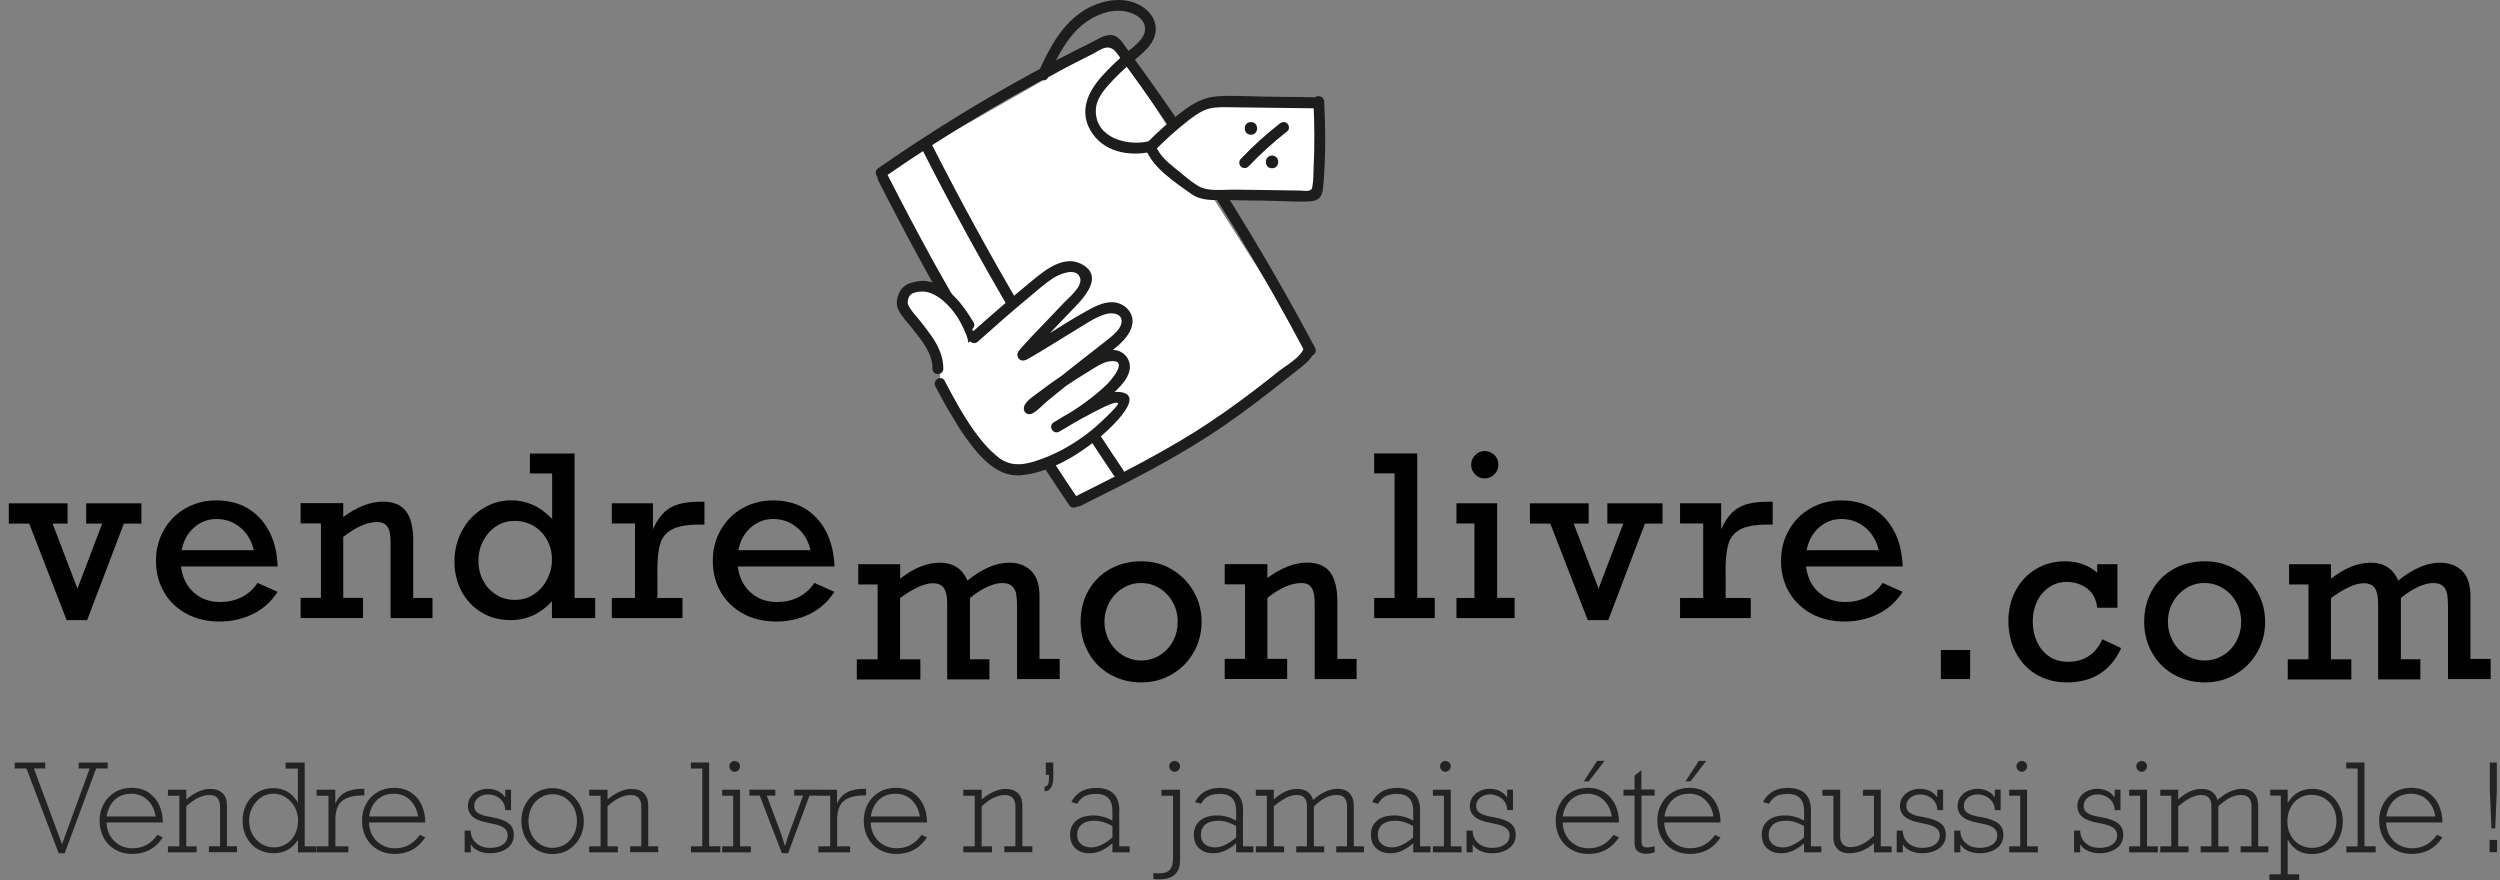 <svg width="213" height="75" viewBox="0 0 213 75" fill="none" xmlns="http://www.w3.org/2000/svg">
<rect x="0" y="0" width="213" height="75" fill="#808080" stroke="none"/>
<g id="Logo" clip-path="url(#clip0_2047_535)">
<g id="Group">
<path id="Vector" d="M4.478 44.609L6.599 50.15L8.71 44.609H7.346V42.886H12.047V44.609H10.553L7.424 52.834H5.677L2.488 44.609H0.75V42.886H5.756V44.609H4.478Z" fill="#010101"/>
<path id="Vector_2" d="M23.64 48.263H15.419C15.541 49.198 15.897 49.942 16.514 50.479C17.122 51.025 17.87 51.293 18.756 51.293C19.408 51.293 20.008 51.163 20.555 50.895C21.111 50.626 21.572 50.219 21.946 49.665L23.649 50.427C23.11 51.258 22.415 51.891 21.546 52.315C20.677 52.739 19.73 52.956 18.713 52.956C17.696 52.956 16.714 52.739 15.897 52.297C15.08 51.856 14.437 51.241 13.977 50.453C13.516 49.665 13.29 48.782 13.29 47.795C13.29 46.808 13.516 45.933 13.968 45.145C14.42 44.358 15.037 43.743 15.819 43.301C16.601 42.86 17.47 42.635 18.417 42.635C19.451 42.635 20.355 42.86 21.12 43.319C21.885 43.777 22.493 44.427 22.936 45.275C23.38 46.124 23.614 47.12 23.658 48.271L23.64 48.263ZM18.443 44.219C17.713 44.219 17.079 44.462 16.532 44.946C15.984 45.431 15.628 46.081 15.48 46.877H21.624C21.442 46.081 21.059 45.431 20.477 44.946C19.895 44.462 19.217 44.219 18.452 44.219H18.443Z" fill="#010101"/>
<path id="Vector_3" d="M35.207 46.081V50.947H36.849V52.661H33.278V46.202C33.278 45.587 33.191 45.145 33.008 44.877C32.834 44.609 32.539 44.479 32.139 44.479C31.279 44.479 30.314 44.903 29.245 45.743V50.938H30.931V52.652H25.613V50.938H27.342V44.591H25.613V42.868H29.245V44.046C30.445 43.171 31.574 42.738 32.635 42.738C33.512 42.738 34.164 43.007 34.581 43.544C34.998 44.081 35.207 44.92 35.207 46.063V46.081Z" fill="#010101"/>
<path id="Vector_4" d="M50.71 50.947V52.661H47.026V51.232C46.044 52.297 44.87 52.834 43.506 52.834C42.559 52.834 41.725 52.609 41.003 52.167C40.282 51.726 39.717 51.12 39.317 50.358C38.918 49.596 38.718 48.756 38.718 47.83C38.718 46.903 38.935 46.02 39.361 45.223C39.787 44.427 40.378 43.795 41.134 43.327C41.89 42.86 42.698 42.626 43.576 42.626C44.21 42.626 44.81 42.756 45.383 43.007C45.957 43.258 46.504 43.665 47.043 44.21V40.34H45.149V38.643H48.955V50.947H50.728H50.71ZM43.871 51.111C44.471 51.111 45.01 50.955 45.487 50.635C45.965 50.315 46.339 49.899 46.617 49.371C46.887 48.843 47.026 48.28 47.026 47.674C47.026 47.068 46.887 46.514 46.617 46.011C46.339 45.509 45.965 45.111 45.479 44.816C44.992 44.522 44.445 44.383 43.836 44.383C43.228 44.383 42.715 44.539 42.255 44.851C41.794 45.163 41.429 45.578 41.16 46.098C40.89 46.617 40.76 47.172 40.76 47.76C40.76 48.392 40.899 48.964 41.168 49.475C41.438 49.986 41.812 50.384 42.289 50.678C42.759 50.973 43.289 51.111 43.88 51.111H43.871Z" fill="#010101"/>
<path id="Vector_5" d="M56.011 48.73V50.947H58.149V52.661H52.127V50.947H54.1V44.6H52.127V42.877H55.629V45.093C56.02 44.219 56.507 43.613 57.089 43.267C57.671 42.92 58.506 42.747 59.583 42.747H60.018V44.695H59.601C58.558 44.695 57.776 44.834 57.263 45.102C56.75 45.379 56.411 45.786 56.246 46.34C56.081 46.895 56.003 47.691 56.003 48.73H56.011Z" fill="#010101"/>
<path id="Vector_6" d="M71.081 48.263H62.86C62.981 49.198 63.338 49.942 63.955 50.479C64.563 51.025 65.31 51.293 66.197 51.293C66.84 51.293 67.448 51.163 67.996 50.895C68.552 50.626 69.012 50.219 69.386 49.665L71.089 50.427C70.55 51.258 69.855 51.891 68.986 52.315C68.117 52.739 67.17 52.956 66.153 52.956C65.136 52.956 64.154 52.739 63.338 52.297C62.521 51.856 61.878 51.241 61.417 50.453C60.956 49.665 60.73 48.782 60.73 47.795C60.73 46.808 60.956 45.933 61.408 45.145C61.86 44.358 62.477 43.743 63.259 43.301C64.041 42.86 64.91 42.635 65.858 42.635C66.892 42.635 67.787 42.86 68.56 43.319C69.334 43.777 69.933 44.427 70.377 45.275C70.82 46.124 71.055 47.12 71.098 48.271L71.081 48.263ZM65.875 44.219C65.145 44.219 64.511 44.462 63.963 44.946C63.416 45.431 63.059 46.081 62.912 46.877H69.056C68.873 46.081 68.491 45.431 67.909 44.946C67.326 44.462 66.649 44.219 65.884 44.219H65.875Z" fill="#010101"/>
<path id="Vector_7" d="M74.774 56.142V49.795H73.123V48.072H76.694V49.31C77.841 48.401 78.971 47.942 80.084 47.942C81.196 47.942 81.995 48.453 82.421 49.466C83.681 48.453 84.863 47.942 85.976 47.942C86.766 47.942 87.392 48.176 87.861 48.644C88.331 49.111 88.565 49.821 88.565 50.782V56.142H90.286V57.856H86.653V51.665C86.653 51.241 86.627 50.886 86.584 50.626C86.54 50.358 86.427 50.133 86.245 49.951C86.062 49.769 85.767 49.674 85.376 49.674C85.02 49.674 84.611 49.778 84.133 49.994C83.664 50.202 83.16 50.523 82.638 50.947V56.168H84.298V57.882H80.701V51.449C80.701 50.825 80.605 50.375 80.414 50.098C80.223 49.83 79.91 49.691 79.475 49.691C78.763 49.691 77.833 50.115 76.686 50.955V56.176H78.415V57.891H73.001V56.176H74.765L74.774 56.142Z" fill="#010101"/>
<path id="Vector_8" d="M102.375 52.981C102.375 53.934 102.149 54.8 101.697 55.588C101.245 56.376 100.619 56.999 99.837 57.458C99.055 57.917 98.186 58.142 97.23 58.142C96.274 58.142 95.362 57.908 94.571 57.458C93.78 57.008 93.163 56.376 92.728 55.588C92.294 54.8 92.068 53.934 92.068 52.981C92.068 52.029 92.285 51.103 92.728 50.323C93.171 49.544 93.78 48.929 94.562 48.488C95.344 48.046 96.239 47.821 97.23 47.821C98.221 47.821 99.072 48.055 99.854 48.522C100.637 48.99 101.254 49.622 101.705 50.41C102.157 51.198 102.375 52.055 102.375 52.99V52.981ZM97.239 56.272C97.812 56.272 98.334 56.125 98.82 55.822C99.307 55.519 99.672 55.12 99.941 54.618C100.211 54.116 100.341 53.57 100.341 52.973C100.341 52.375 100.211 51.847 99.941 51.345C99.672 50.843 99.298 50.436 98.82 50.133C98.342 49.83 97.812 49.674 97.221 49.674C96.63 49.674 96.126 49.821 95.64 50.124C95.162 50.427 94.788 50.825 94.51 51.336C94.232 51.847 94.101 52.393 94.101 52.973C94.101 53.553 94.24 54.099 94.51 54.609C94.788 55.12 95.162 55.519 95.648 55.822C96.135 56.125 96.665 56.272 97.239 56.272Z" fill="#010101"/>
<path id="Vector_9" d="M113.941 51.276V56.142H115.584V57.856H112.012V51.397C112.012 50.782 111.925 50.341 111.743 50.072C111.569 49.804 111.273 49.674 110.874 49.674C110.013 49.674 109.049 50.098 107.98 50.938V56.133H109.666V57.848H104.347V56.133H106.077V49.786H104.347V48.063H107.98V49.241C109.179 48.367 110.309 47.934 111.369 47.934C112.247 47.934 112.898 48.202 113.316 48.739C113.733 49.276 113.941 50.115 113.941 51.258V51.276Z" fill="#010101"/>
<path id="Vector_10" d="M122.241 50.947V52.661H117.079V50.947H118.817V40.331H117.079V38.634H120.746V50.938H122.241V50.947Z" fill="#010101"/>
<path id="Vector_11" d="M129.045 50.947V52.661H124.091V50.947H125.621V44.6H124.091V42.877H127.559V50.938H129.053L129.045 50.947ZM127.663 39.595C127.663 39.916 127.55 40.184 127.315 40.418C127.089 40.652 126.811 40.764 126.49 40.764C126.168 40.764 125.899 40.652 125.682 40.418C125.456 40.193 125.343 39.916 125.343 39.595C125.343 39.275 125.456 39.007 125.682 38.773C125.908 38.548 126.177 38.426 126.49 38.426C126.803 38.426 127.098 38.539 127.324 38.764C127.55 38.989 127.663 39.266 127.663 39.595Z" fill="#010101"/>
<path id="Vector_12" d="M134.077 44.609L136.197 50.15L138.309 44.609H136.945V42.886H141.646V44.609H140.151L137.023 52.834H135.276L132.087 44.609H130.349V42.886H135.354V44.609H134.077Z" fill="#010101"/>
<path id="Vector_13" d="M147.025 48.73V50.947H149.163V52.661H143.141V50.947H145.113V44.6H143.141V42.877H146.643V45.093C147.034 44.219 147.521 43.613 148.103 43.267C148.685 42.92 149.519 42.747 150.597 42.747H151.031V44.695H150.614C149.571 44.695 148.789 44.834 148.277 45.102C147.764 45.379 147.425 45.786 147.26 46.34C147.095 46.895 147.016 47.691 147.016 48.73H147.025Z" fill="#010101"/>
<path id="Vector_14" d="M162.094 48.263H153.873C153.995 49.198 154.351 49.942 154.968 50.479C155.577 51.025 156.324 51.293 157.21 51.293C157.853 51.293 158.462 51.163 159.009 50.895C159.565 50.626 160.026 50.219 160.4 49.665L162.103 50.427C161.564 51.258 160.869 51.891 160 52.315C159.131 52.739 158.184 52.956 157.167 52.956C156.15 52.956 155.168 52.739 154.351 52.297C153.534 51.856 152.891 51.241 152.431 50.453C151.97 49.665 151.744 48.782 151.744 47.795C151.744 46.808 151.97 45.933 152.422 45.145C152.874 44.358 153.491 43.743 154.273 43.301C155.055 42.86 155.924 42.635 156.871 42.635C157.906 42.635 158.801 42.86 159.574 43.319C160.348 43.777 160.947 44.427 161.39 45.275C161.834 46.124 162.068 47.12 162.112 48.271L162.094 48.263ZM156.889 44.219C156.159 44.219 155.524 44.462 154.977 44.946C154.429 45.431 154.073 46.081 153.925 46.877H160.069C159.887 46.081 159.505 45.431 158.922 44.946C158.34 44.462 157.662 44.219 156.897 44.219H156.889Z" fill="#010101"/>
<path id="Vector_15" d="M165.362 57.856V55.38H167.856V57.856H165.362Z" fill="#010101"/>
<path id="Vector_16" d="M178.684 48.782V48.072H180.405V51.778H178.684C178.606 51.068 178.319 50.523 177.824 50.142C177.328 49.769 176.746 49.579 176.094 49.579C175.538 49.579 175.034 49.726 174.591 50.029C174.148 50.323 173.8 50.73 173.557 51.241C173.313 51.752 173.192 52.306 173.192 52.904C173.192 53.925 173.47 54.765 174.017 55.415C174.565 56.064 175.286 56.384 176.181 56.384C177.572 56.384 178.545 55.744 179.119 54.462L180.726 55.224C179.822 57.172 178.284 58.142 176.094 58.142C175.121 58.142 174.252 57.908 173.487 57.458C172.722 57.008 172.14 56.367 171.732 55.57C171.315 54.774 171.115 53.882 171.115 52.912C171.115 51.943 171.323 51.085 171.74 50.306C172.158 49.527 172.74 48.912 173.47 48.479C174.2 48.046 175.025 47.821 175.929 47.821C176.998 47.821 177.919 48.141 178.684 48.791V48.782Z" fill="#010101"/>
<path id="Vector_17" d="M192.988 52.981C192.988 53.934 192.762 54.8 192.31 55.588C191.859 56.376 191.233 56.999 190.451 57.458C189.669 57.917 188.8 58.142 187.844 58.142C186.888 58.142 185.975 57.908 185.184 57.458C184.394 57.008 183.777 56.376 183.342 55.588C182.899 54.8 182.682 53.934 182.682 52.981C182.682 52.029 182.899 51.103 183.342 50.323C183.777 49.544 184.394 48.929 185.176 48.488C185.958 48.046 186.853 47.821 187.844 47.821C188.834 47.821 189.686 48.055 190.468 48.522C191.25 48.99 191.867 49.622 192.319 50.41C192.771 51.198 192.988 52.055 192.988 52.99V52.981ZM187.844 56.272C188.417 56.272 188.939 56.125 189.425 55.822C189.912 55.519 190.277 55.12 190.546 54.618C190.816 54.116 190.946 53.57 190.946 52.973C190.946 52.375 190.816 51.847 190.546 51.345C190.277 50.843 189.903 50.436 189.425 50.133C188.947 49.83 188.417 49.674 187.826 49.674C187.235 49.674 186.731 49.821 186.245 50.124C185.767 50.427 185.393 50.825 185.115 51.336C184.837 51.847 184.706 52.393 184.706 52.973C184.706 53.553 184.846 54.099 185.115 54.609C185.393 55.12 185.767 55.519 186.253 55.822C186.74 56.125 187.27 56.272 187.844 56.272Z" fill="#010101"/>
<path id="Vector_18" d="M196.682 56.142V49.795H195.03V48.072H198.602V49.31C199.758 48.401 200.879 47.942 201.991 47.942C203.104 47.942 203.903 48.453 204.329 49.466C205.589 48.453 206.771 47.942 207.883 47.942C208.674 47.942 209.3 48.176 209.778 48.644C210.247 49.111 210.482 49.821 210.482 50.782V56.142H212.203V57.856H208.57V51.665C208.57 51.241 208.544 50.886 208.5 50.626C208.457 50.358 208.344 50.133 208.162 49.951C207.979 49.769 207.684 49.674 207.292 49.674C206.936 49.674 206.528 49.778 206.05 49.994C205.58 50.202 205.076 50.523 204.555 50.947V56.168H206.215V57.882H202.617V51.449C202.617 50.825 202.522 50.375 202.33 50.098C202.139 49.83 201.826 49.691 201.392 49.691C200.679 49.691 199.749 50.115 198.602 50.955V56.176H200.332V57.891H194.917V56.176H196.682V56.142Z" fill="#010101"/>
</g>
<g id="Group_2">
<path id="Vector_19" d="M2.888 65.476L5.286 71.926L7.641 65.476H6.703V64.965H9.179V65.476H8.189L5.512 72.697H4.999L2.253 65.476H1.254V64.965H3.852V65.476H2.896H2.888Z" fill="#232323"/>
<path id="Vector_20" d="M13.872 70.073H9.075C9.093 70.515 9.197 70.905 9.397 71.234C9.597 71.563 9.866 71.822 10.196 72.004C10.527 72.186 10.883 72.273 11.274 72.273C11.726 72.273 12.126 72.177 12.464 71.996C12.803 71.814 13.125 71.528 13.412 71.13L13.872 71.346C13.255 72.29 12.386 72.757 11.257 72.757C10.718 72.757 10.24 72.636 9.823 72.394C9.406 72.151 9.075 71.822 8.841 71.389C8.606 70.957 8.484 70.48 8.484 69.935C8.484 69.389 8.606 68.904 8.841 68.48C9.075 68.056 9.406 67.718 9.823 67.476C10.24 67.233 10.709 67.121 11.222 67.121C11.761 67.121 12.239 67.251 12.638 67.51C13.038 67.77 13.351 68.125 13.559 68.576C13.768 69.026 13.872 69.519 13.872 70.056V70.073ZM11.144 67.632C10.605 67.632 10.144 67.805 9.779 68.143C9.414 68.48 9.18 68.957 9.084 69.562H13.264C13.168 68.974 12.934 68.506 12.56 68.151C12.186 67.796 11.717 67.623 11.144 67.623V67.632Z" fill="#232323"/>
<path id="Vector_21" d="M19.338 68.567V72.1H20.19V72.61H17.8V72.1H18.747V68.714C18.747 68.394 18.669 68.151 18.521 67.987C18.374 67.822 18.148 67.736 17.852 67.736C17.218 67.736 16.557 68.056 15.871 68.697V72.108H16.749V72.619H14.307V72.108H15.28V67.796H14.307V67.285H15.871V68.108C16.61 67.51 17.279 67.216 17.896 67.216C18.356 67.216 18.713 67.337 18.956 67.571C19.199 67.805 19.33 68.142 19.33 68.576L19.338 68.567Z" fill="#232323"/>
<path id="Vector_22" d="M26.951 72.108V72.619H25.387V71.58H25.369C24.883 72.325 24.196 72.697 23.31 72.697C22.814 72.697 22.363 72.576 21.954 72.342C21.546 72.108 21.233 71.77 21.007 71.346C20.781 70.922 20.668 70.454 20.668 69.935C20.668 69.415 20.781 68.922 21.007 68.498C21.233 68.073 21.546 67.736 21.945 67.502C22.345 67.268 22.78 67.147 23.266 67.147C24.196 67.147 24.9 67.554 25.361 68.359H25.378V65.484H24.335V64.974H25.96V72.108H26.942H26.951ZM23.31 72.203C23.718 72.203 24.083 72.1 24.396 71.9C24.709 71.701 24.961 71.424 25.135 71.078C25.309 70.731 25.395 70.342 25.395 69.918C25.395 69.493 25.3 69.112 25.109 68.757C24.918 68.402 24.657 68.134 24.335 67.926C24.014 67.718 23.657 67.623 23.266 67.623C22.901 67.623 22.562 67.727 22.25 67.935C21.937 68.142 21.685 68.428 21.502 68.783C21.32 69.138 21.224 69.519 21.224 69.918C21.224 70.35 21.32 70.749 21.511 71.086C21.702 71.424 21.954 71.701 22.276 71.9C22.597 72.1 22.936 72.195 23.31 72.195V72.203Z" fill="#232323"/>
<path id="Vector_23" d="M31.053 67.77H30.853C30.479 67.77 30.14 67.814 29.828 67.9C29.515 67.987 29.271 68.117 29.098 68.281C28.75 68.601 28.576 69.121 28.576 69.848V72.108H29.68V72.619H26.977V72.108H27.985V67.796H26.977V67.285H28.567V68.454H28.585C28.915 67.623 29.68 67.207 30.87 67.207C30.914 67.207 30.975 67.207 31.044 67.216V67.779L31.053 67.77Z" fill="#232323"/>
<path id="Vector_24" d="M36.232 70.073H31.435C31.453 70.515 31.557 70.905 31.757 71.234C31.957 71.563 32.226 71.822 32.556 72.004C32.886 72.186 33.243 72.273 33.634 72.273C34.086 72.273 34.486 72.177 34.824 71.996C35.163 71.814 35.485 71.528 35.772 71.13L36.232 71.346C35.615 72.29 34.746 72.757 33.616 72.757C33.078 72.757 32.6 72.636 32.182 72.394C31.765 72.151 31.435 71.822 31.201 71.389C30.966 70.957 30.844 70.48 30.844 69.935C30.844 69.389 30.966 68.904 31.201 68.48C31.435 68.056 31.765 67.718 32.182 67.476C32.6 67.233 33.069 67.121 33.582 67.121C34.12 67.121 34.598 67.251 34.998 67.51C35.398 67.77 35.711 68.125 35.919 68.576C36.128 69.026 36.232 69.519 36.232 70.056V70.073ZM33.504 67.632C32.965 67.632 32.504 67.805 32.139 68.143C31.774 68.48 31.54 68.957 31.444 69.562H35.624C35.528 68.974 35.294 68.506 34.92 68.151C34.546 67.796 34.077 67.623 33.504 67.623V67.632Z" fill="#232323"/>
<path id="Vector_25" d="M43.028 67.9H43.046V67.277H43.541V69.026H43.046V69.008C43.046 68.757 42.976 68.541 42.846 68.333C42.715 68.125 42.533 67.969 42.307 67.857C42.081 67.744 41.838 67.684 41.586 67.684C41.255 67.684 40.986 67.779 40.751 67.961C40.517 68.142 40.404 68.385 40.404 68.671C40.404 68.93 40.508 69.13 40.725 69.268C40.943 69.407 41.238 69.511 41.629 69.571L41.985 69.64C42.602 69.753 43.054 69.926 43.341 70.151C43.628 70.376 43.776 70.705 43.776 71.138C43.776 71.615 43.584 71.996 43.211 72.273C42.837 72.55 42.342 72.697 41.751 72.697C41.377 72.697 41.056 72.628 40.769 72.498C40.482 72.368 40.265 72.186 40.126 71.952H40.108V72.619H39.587V70.766H40.108C40.108 71.199 40.256 71.545 40.56 71.822C40.864 72.099 41.264 72.238 41.768 72.238C42.211 72.238 42.576 72.143 42.846 71.952C43.115 71.762 43.254 71.502 43.254 71.173C43.254 70.887 43.141 70.671 42.907 70.515C42.672 70.359 42.35 70.246 41.933 70.177L41.586 70.099C41.003 69.995 40.569 69.831 40.291 69.597C40.013 69.363 39.865 69.052 39.865 68.662C39.865 68.385 39.943 68.134 40.091 67.917C40.239 67.701 40.447 67.519 40.708 67.398C40.969 67.277 41.247 67.207 41.542 67.207C42.194 67.207 42.681 67.441 43.011 67.9H43.028Z" fill="#232323"/>
<path id="Vector_26" d="M49.746 69.952C49.746 70.472 49.633 70.939 49.398 71.372C49.163 71.805 48.842 72.143 48.442 72.394C48.042 72.645 47.582 72.766 47.078 72.766C46.574 72.766 46.113 72.645 45.713 72.402C45.314 72.16 44.992 71.822 44.766 71.389C44.54 70.957 44.419 70.48 44.419 69.952C44.419 69.424 44.531 68.956 44.766 68.523C45.001 68.091 45.322 67.753 45.722 67.51C46.122 67.268 46.582 67.147 47.069 67.147C47.556 67.147 48.025 67.277 48.433 67.528C48.842 67.779 49.155 68.125 49.389 68.558C49.624 68.991 49.737 69.459 49.737 69.969L49.746 69.952ZM47.069 72.238C47.469 72.238 47.834 72.134 48.147 71.935C48.459 71.736 48.703 71.459 48.885 71.112C49.068 70.766 49.155 70.376 49.155 69.952C49.155 69.528 49.068 69.147 48.885 68.8C48.703 68.454 48.459 68.177 48.147 67.969C47.834 67.761 47.469 67.666 47.069 67.666C46.687 67.666 46.339 67.77 46.026 67.969C45.713 68.168 45.461 68.445 45.288 68.8C45.114 69.156 45.027 69.528 45.027 69.952C45.027 70.376 45.114 70.757 45.288 71.112C45.461 71.467 45.713 71.736 46.026 71.935C46.339 72.134 46.687 72.238 47.078 72.238H47.069Z" fill="#232323"/>
<path id="Vector_27" d="M55.229 68.567V72.1H56.081V72.61H53.691V72.1H54.639V68.714C54.639 68.394 54.56 68.151 54.413 67.987C54.265 67.822 54.039 67.736 53.743 67.736C53.109 67.736 52.449 68.056 51.762 68.697V72.108H52.64V72.619H50.198V72.108H51.171V67.796H50.198V67.285H51.762V68.108C52.501 67.51 53.17 67.216 53.787 67.216C54.247 67.216 54.604 67.337 54.847 67.571C55.09 67.805 55.221 68.142 55.221 68.576L55.229 68.567Z" fill="#232323"/>
<path id="Vector_28" d="M61.373 72.108V72.619H58.87V72.108H59.835V65.476H58.862V64.965H60.417V72.1H61.373V72.108Z" fill="#232323"/>
<path id="Vector_29" d="M63.972 72.108V72.619H61.53V72.108H62.468V67.796H61.53V67.285H63.051V72.108H63.963H63.972ZM63.051 65.285C63.051 65.406 63.007 65.51 62.92 65.606C62.833 65.701 62.72 65.753 62.59 65.753C62.468 65.753 62.364 65.71 62.277 65.614C62.19 65.519 62.138 65.415 62.138 65.285C62.138 65.155 62.182 65.051 62.277 64.965C62.373 64.878 62.468 64.835 62.59 64.835C62.703 64.835 62.807 64.878 62.903 64.956C62.998 65.034 63.051 65.147 63.051 65.276V65.285Z" fill="#232323"/>
<path id="Vector_30" d="M65.327 67.787L66.405 70.653C66.527 70.991 66.631 71.268 66.692 71.476C66.753 71.684 66.822 71.892 66.883 72.099C66.97 71.744 67.126 71.277 67.344 70.697L68.421 67.787H67.665V67.277H69.786V67.787H68.969L67.152 72.688H66.614L64.728 67.787H63.85V67.277H66.057V67.787H65.327Z" fill="#232323"/>
<path id="Vector_31" d="M73.8 67.77H73.6C73.227 67.77 72.888 67.814 72.575 67.9C72.262 67.987 72.019 68.117 71.845 68.281C71.497 68.601 71.324 69.121 71.324 69.848V72.108H72.427V72.619H69.725V72.108H70.733V67.796H69.725V67.285H71.315V68.454H71.332C71.662 67.623 72.427 67.207 73.618 67.207C73.661 67.207 73.722 67.207 73.792 67.216V67.779L73.8 67.77Z" fill="#232323"/>
<path id="Vector_32" d="M78.98 70.073H74.183C74.2 70.515 74.304 70.905 74.504 71.234C74.704 71.563 74.974 71.822 75.304 72.004C75.634 72.186 75.99 72.273 76.381 72.273C76.833 72.273 77.233 72.177 77.572 71.996C77.911 71.814 78.232 71.528 78.519 71.13L78.98 71.346C78.363 72.29 77.494 72.757 76.364 72.757C75.825 72.757 75.347 72.636 74.93 72.394C74.513 72.151 74.183 71.822 73.948 71.389C73.713 70.957 73.592 70.48 73.592 69.935C73.592 69.389 73.713 68.904 73.948 68.48C74.183 68.056 74.513 67.718 74.93 67.476C75.347 67.233 75.817 67.121 76.329 67.121C76.868 67.121 77.346 67.251 77.746 67.51C78.145 67.77 78.458 68.125 78.667 68.576C78.876 69.026 78.98 69.519 78.98 70.056V70.073ZM76.251 67.632C75.712 67.632 75.252 67.805 74.887 68.143C74.522 68.48 74.287 68.957 74.191 69.562H78.371C78.276 68.974 78.041 68.506 77.668 68.151C77.294 67.796 76.825 67.623 76.251 67.623V67.632Z" fill="#232323"/>
<path id="Vector_33" d="M87.105 68.567V72.1H87.957V72.61H85.567V72.1H86.514V68.714C86.514 68.394 86.436 68.151 86.288 67.987C86.141 67.822 85.915 67.736 85.619 67.736C84.985 67.736 84.325 68.056 83.638 68.697V72.108H84.516V72.619H82.074V72.108H83.047V67.796H82.074V67.285H83.638V68.108C84.377 67.51 85.046 67.216 85.663 67.216C86.123 67.216 86.48 67.337 86.723 67.571C86.966 67.805 87.097 68.142 87.097 68.576L87.105 68.567Z" fill="#232323"/>
<path id="Vector_34" d="M89.739 66.255C89.739 66.593 89.678 66.87 89.565 67.078C89.452 67.285 89.261 67.406 89 67.424V67.017C89.148 67.017 89.243 66.956 89.304 66.818C89.365 66.679 89.382 66.411 89.382 66.013H89.104V64.965H89.739V66.255Z" fill="#232323"/>
<path id="Vector_35" d="M95.361 69.103V72.108H96.248V72.619H94.779V71.848C94.483 72.108 94.171 72.316 93.849 72.472C93.527 72.627 93.18 72.697 92.797 72.697C92.32 72.697 91.928 72.558 91.624 72.273C91.32 71.987 91.172 71.606 91.172 71.104C91.172 70.602 91.355 70.203 91.711 69.909C92.067 69.614 92.554 69.476 93.162 69.476C93.71 69.476 94.249 69.623 94.779 69.909V69.095C94.779 68.125 94.318 67.64 93.397 67.64C92.989 67.64 92.658 67.71 92.406 67.839C92.154 67.969 91.954 68.186 91.789 68.48L91.277 68.342C91.45 67.978 91.711 67.683 92.076 67.458C92.441 67.233 92.876 67.129 93.397 67.129C94.709 67.129 95.37 67.787 95.37 69.095L95.361 69.103ZM92.945 72.203C93.241 72.203 93.562 72.125 93.884 71.961C94.205 71.796 94.509 71.597 94.779 71.346V70.376C94.257 70.082 93.753 69.926 93.258 69.926C92.763 69.926 92.398 70.039 92.146 70.255C91.894 70.472 91.772 70.775 91.772 71.147C91.772 71.467 91.876 71.718 92.094 71.909C92.311 72.099 92.598 72.195 92.954 72.195L92.945 72.203Z" fill="#232323"/>
<path id="Vector_36" d="M98.75 74.922C98.533 74.922 98.377 74.913 98.264 74.888V74.377C98.385 74.394 98.542 74.411 98.742 74.411C99.176 74.411 99.489 74.307 99.671 74.1C99.854 73.892 99.941 73.571 99.941 73.13V67.796H98.959V67.285H100.541V73.303C100.541 73.831 100.393 74.229 100.097 74.507C99.802 74.784 99.35 74.922 98.759 74.922H98.75ZM100.541 65.285C100.541 65.406 100.497 65.519 100.401 65.614C100.306 65.71 100.193 65.753 100.071 65.753C99.958 65.753 99.854 65.71 99.758 65.614C99.663 65.519 99.619 65.415 99.619 65.285C99.619 65.155 99.663 65.051 99.758 64.965C99.854 64.878 99.95 64.835 100.071 64.835C100.193 64.835 100.306 64.878 100.401 64.965C100.497 65.051 100.541 65.155 100.541 65.285Z" fill="#232323"/>
<path id="Vector_37" d="M105.903 69.103V72.108H106.789V72.619H105.32V71.848C105.025 72.108 104.712 72.316 104.39 72.472C104.069 72.627 103.721 72.697 103.339 72.697C102.861 72.697 102.47 72.558 102.166 72.273C101.862 71.987 101.714 71.606 101.714 71.104C101.714 70.602 101.896 70.203 102.253 69.909C102.609 69.614 103.096 69.476 103.704 69.476C104.251 69.476 104.79 69.623 105.32 69.909V69.095C105.32 68.125 104.86 67.64 103.939 67.64C103.53 67.64 103.2 67.71 102.948 67.839C102.696 67.969 102.496 68.186 102.331 68.48L101.818 68.342C101.992 67.978 102.253 67.683 102.618 67.458C102.983 67.233 103.417 67.129 103.939 67.129C105.251 67.129 105.911 67.787 105.911 69.095L105.903 69.103ZM103.487 72.203C103.782 72.203 104.104 72.125 104.425 71.961C104.747 71.796 105.051 71.597 105.32 71.346V70.376C104.799 70.082 104.295 69.926 103.8 69.926C103.304 69.926 102.939 70.039 102.687 70.255C102.435 70.472 102.314 70.775 102.314 71.147C102.314 71.467 102.418 71.718 102.635 71.909C102.852 72.099 103.139 72.195 103.495 72.195L103.487 72.203Z" fill="#232323"/>
<path id="Vector_38" d="M111.882 68.151C112.22 67.84 112.577 67.606 112.924 67.45C113.272 67.294 113.62 67.207 113.958 67.207C114.402 67.207 114.749 67.337 114.984 67.588C115.219 67.84 115.34 68.186 115.34 68.627V72.108H116.209V72.619H113.846V72.108H114.767V68.697C114.767 68.056 114.471 67.736 113.88 67.736C113.55 67.736 113.229 67.814 112.916 67.978C112.603 68.142 112.281 68.385 111.942 68.705V72.108H112.82V72.619H110.439V72.108H111.351V68.688C111.351 68.056 111.065 67.736 110.482 67.736C110.178 67.736 109.857 67.822 109.535 67.995C109.214 68.168 108.875 68.402 108.527 68.705V72.108H109.405V72.619H106.998V72.108H107.936V67.796H106.998V67.285H108.527V68.108C109.179 67.51 109.848 67.216 110.517 67.216C111.23 67.216 111.69 67.528 111.882 68.16V68.151Z" fill="#232323"/>
<path id="Vector_39" d="M120.989 69.103V72.108H121.875V72.619H120.407V71.848C120.111 72.108 119.798 72.316 119.477 72.472C119.155 72.627 118.808 72.697 118.425 72.697C117.947 72.697 117.556 72.558 117.252 72.273C116.948 71.987 116.8 71.606 116.8 71.104C116.8 70.602 116.983 70.203 117.339 69.909C117.695 69.614 118.182 69.476 118.79 69.476C119.338 69.476 119.877 69.623 120.407 69.909V69.095C120.407 68.125 119.946 67.64 119.025 67.64C118.617 67.64 118.286 67.71 118.034 67.839C117.782 67.969 117.582 68.186 117.417 68.48L116.905 68.342C117.078 67.978 117.339 67.683 117.704 67.458C118.069 67.233 118.504 67.129 119.025 67.129C120.337 67.129 120.998 67.787 120.998 69.095L120.989 69.103ZM118.564 72.203C118.86 72.203 119.181 72.125 119.503 71.961C119.825 71.796 120.129 71.597 120.398 71.346V70.376C119.877 70.082 119.373 69.926 118.877 69.926C118.382 69.926 118.017 70.039 117.765 70.255C117.513 70.472 117.391 70.775 117.391 71.147C117.391 71.467 117.496 71.718 117.713 71.909C117.93 72.099 118.217 72.195 118.573 72.195L118.564 72.203Z" fill="#232323"/>
<path id="Vector_40" d="M124.526 72.108V72.619H122.084V72.108H123.023V67.796H122.084V67.285H123.605V72.108H124.517H124.526ZM123.605 65.285C123.605 65.406 123.561 65.51 123.474 65.606C123.388 65.701 123.275 65.753 123.144 65.753C123.023 65.753 122.918 65.71 122.831 65.614C122.744 65.519 122.692 65.415 122.692 65.285C122.692 65.155 122.736 65.051 122.831 64.965C122.927 64.878 123.023 64.835 123.144 64.835C123.257 64.835 123.361 64.878 123.457 64.956C123.553 65.034 123.605 65.147 123.605 65.276V65.285Z" fill="#232323"/>
<path id="Vector_41" d="M128.393 67.9H128.41V67.277H128.906V69.026H128.41V69.008C128.41 68.757 128.341 68.541 128.211 68.333C128.08 68.125 127.898 67.969 127.672 67.857C127.446 67.744 127.202 67.684 126.95 67.684C126.62 67.684 126.351 67.779 126.116 67.961C125.882 68.142 125.769 68.385 125.769 68.671C125.769 68.93 125.873 69.13 126.09 69.268C126.307 69.407 126.603 69.511 126.994 69.571L127.35 69.64C127.967 69.753 128.419 69.926 128.706 70.151C128.993 70.376 129.14 70.705 129.14 71.138C129.14 71.615 128.949 71.996 128.576 72.273C128.202 72.55 127.706 72.697 127.116 72.697C126.742 72.697 126.42 72.628 126.134 72.498C125.847 72.368 125.629 72.186 125.49 71.952H125.473V72.619H124.952V70.766H125.473C125.473 71.199 125.621 71.545 125.925 71.822C126.229 72.099 126.629 72.238 127.133 72.238C127.576 72.238 127.941 72.143 128.211 71.952C128.48 71.762 128.619 71.502 128.619 71.173C128.619 70.887 128.506 70.671 128.271 70.515C128.037 70.359 127.715 70.246 127.298 70.177L126.95 70.099C126.368 69.995 125.934 69.831 125.656 69.597C125.377 69.363 125.23 69.052 125.23 68.662C125.23 68.385 125.308 68.134 125.456 67.917C125.603 67.701 125.812 67.519 126.073 67.398C126.333 67.277 126.612 67.207 126.907 67.207C127.559 67.207 128.045 67.441 128.376 67.9H128.393Z" fill="#232323"/>
<path id="Vector_42" d="M137.935 70.073H133.138C133.155 70.515 133.259 70.905 133.459 71.234C133.659 71.563 133.929 71.822 134.259 72.004C134.589 72.186 134.945 72.273 135.336 72.273C135.788 72.273 136.188 72.177 136.527 71.996C136.866 71.814 137.187 71.528 137.474 71.13L137.935 71.346C137.318 72.29 136.449 72.757 135.319 72.757C134.78 72.757 134.302 72.636 133.885 72.394C133.468 72.151 133.138 71.822 132.903 71.389C132.669 70.957 132.547 70.48 132.547 69.935C132.547 69.389 132.669 68.904 132.903 68.48C133.138 68.056 133.468 67.718 133.885 67.476C134.302 67.233 134.772 67.121 135.284 67.121C135.823 67.121 136.301 67.251 136.701 67.51C137.101 67.77 137.413 68.125 137.622 68.575C137.831 69.026 137.935 69.519 137.935 70.056V70.073ZM135.206 67.632C134.667 67.632 134.207 67.805 133.842 68.142C133.477 68.48 133.242 68.956 133.147 69.562H137.327C137.231 68.974 136.996 68.506 136.623 68.151C136.249 67.796 135.78 67.623 135.206 67.623V67.632ZM135.363 66.575H134.937L136.075 64.826H136.71L135.363 66.575Z" fill="#232323"/>
<path id="Vector_43" d="M140.977 67.277V67.788H139.856V71.545C139.856 71.805 139.89 71.978 139.951 72.065C140.012 72.151 140.142 72.203 140.342 72.203C140.499 72.203 140.716 72.169 140.977 72.1V72.61C140.707 72.697 140.447 72.74 140.212 72.74C139.934 72.74 139.708 72.671 139.525 72.524C139.343 72.377 139.265 72.134 139.265 71.779V67.788H138.317V67.277H139.265V66.082L139.847 65.623V67.268H140.968L140.977 67.277Z" fill="#232323"/>
<path id="Vector_44" d="M146.591 70.073H141.794C141.811 70.515 141.915 70.905 142.115 71.234C142.315 71.563 142.584 71.822 142.915 72.004C143.245 72.186 143.601 72.273 143.992 72.273C144.444 72.273 144.844 72.177 145.183 71.996C145.522 71.814 145.843 71.528 146.13 71.13L146.591 71.346C145.974 72.29 145.105 72.757 143.975 72.757C143.436 72.757 142.958 72.636 142.541 72.394C142.124 72.151 141.794 71.822 141.559 71.389C141.324 70.957 141.203 70.48 141.203 69.935C141.203 69.389 141.324 68.904 141.559 68.48C141.794 68.056 142.124 67.718 142.541 67.476C142.958 67.233 143.427 67.121 143.94 67.121C144.479 67.121 144.957 67.251 145.357 67.51C145.756 67.77 146.069 68.125 146.278 68.575C146.486 69.026 146.591 69.519 146.591 70.056V70.073ZM143.871 67.632C143.332 67.632 142.871 67.805 142.506 68.142C142.141 68.48 141.907 68.956 141.811 69.562H145.991C145.895 68.974 145.661 68.506 145.287 68.151C144.913 67.796 144.444 67.623 143.871 67.623V67.632ZM144.027 66.575H143.601L144.74 64.826H145.374L144.027 66.575Z" fill="#232323"/>
<path id="Vector_45" d="M154.29 69.103V72.108H155.177V72.619H153.708V71.848C153.413 72.108 153.1 72.316 152.778 72.472C152.457 72.627 152.109 72.697 151.727 72.697C151.249 72.697 150.858 72.558 150.553 72.273C150.249 71.987 150.102 71.606 150.102 71.104C150.102 70.602 150.284 70.203 150.64 69.909C150.997 69.614 151.483 69.476 152.092 69.476C152.639 69.476 153.178 69.623 153.708 69.909V69.095C153.708 68.125 153.247 67.64 152.326 67.64C151.918 67.64 151.588 67.71 151.336 67.839C151.084 67.969 150.884 68.186 150.719 68.48L150.206 68.342C150.38 67.978 150.64 67.683 151.005 67.458C151.37 67.233 151.805 67.129 152.326 67.129C153.639 67.129 154.299 67.787 154.299 69.095L154.29 69.103ZM151.866 72.203C152.161 72.203 152.483 72.125 152.804 71.961C153.126 71.796 153.43 71.597 153.699 71.346V70.376C153.178 70.082 152.674 69.926 152.179 69.926C151.683 69.926 151.318 70.039 151.066 70.255C150.814 70.472 150.692 70.775 150.692 71.147C150.692 71.467 150.797 71.718 151.014 71.909C151.231 72.099 151.518 72.195 151.874 72.195L151.866 72.203Z" fill="#232323"/>
<path id="Vector_46" d="M157.68 72.169C158.01 72.169 158.34 72.091 158.662 71.926C158.983 71.762 159.313 71.519 159.661 71.19V67.796H158.722V67.285H160.243V72.108H161.164V72.619H159.661V71.848C159.009 72.42 158.305 72.697 157.549 72.697C157.115 72.697 156.784 72.576 156.55 72.325C156.315 72.073 156.202 71.77 156.202 71.407V67.796H155.264V67.285H156.784V71.26C156.784 71.554 156.863 71.788 157.019 71.944C157.176 72.099 157.393 72.177 157.671 72.177L157.68 72.169Z" fill="#232323"/>
<path id="Vector_47" d="M165.04 67.9H165.057V67.277H165.553V69.026H165.057V69.008C165.057 68.757 164.988 68.541 164.857 68.333C164.727 68.125 164.545 67.969 164.319 67.857C164.093 67.744 163.849 67.684 163.597 67.684C163.267 67.684 162.998 67.779 162.763 67.961C162.528 68.142 162.416 68.385 162.416 68.671C162.416 68.93 162.52 69.13 162.737 69.268C162.954 69.407 163.25 69.511 163.641 69.571L163.997 69.64C164.614 69.753 165.066 69.926 165.353 70.151C165.64 70.376 165.787 70.705 165.787 71.138C165.787 71.615 165.596 71.996 165.222 72.273C164.849 72.55 164.353 72.697 163.763 72.697C163.389 72.697 163.067 72.628 162.781 72.498C162.494 72.368 162.276 72.186 162.137 71.952H162.12V72.619H161.599V70.766H162.12C162.12 71.199 162.268 71.545 162.572 71.822C162.876 72.099 163.276 72.238 163.78 72.238C164.223 72.238 164.588 72.143 164.857 71.952C165.127 71.762 165.266 71.502 165.266 71.173C165.266 70.887 165.153 70.671 164.918 70.515C164.684 70.359 164.362 70.246 163.945 70.177L163.597 70.099C163.015 69.995 162.581 69.831 162.303 69.597C162.024 69.363 161.877 69.052 161.877 68.662C161.877 68.385 161.955 68.134 162.103 67.917C162.25 67.701 162.459 67.519 162.72 67.398C162.98 67.277 163.258 67.207 163.554 67.207C164.206 67.207 164.692 67.441 165.023 67.9H165.04Z" fill="#232323"/>
<path id="Vector_48" d="M169.941 67.9H169.959V67.277H170.454V69.026H169.959V69.008C169.959 68.757 169.889 68.541 169.759 68.333C169.629 68.125 169.446 67.969 169.22 67.857C168.994 67.744 168.751 67.684 168.499 67.684C168.169 67.684 167.899 67.779 167.665 67.961C167.43 68.142 167.317 68.385 167.317 68.671C167.317 68.93 167.421 69.13 167.638 69.268C167.856 69.407 168.151 69.511 168.542 69.571L168.899 69.64C169.516 69.753 169.967 69.926 170.254 70.151C170.541 70.376 170.689 70.705 170.689 71.138C170.689 71.615 170.498 71.996 170.124 72.273C169.75 72.55 169.255 72.697 168.664 72.697C168.29 72.697 167.969 72.628 167.682 72.498C167.395 72.368 167.178 72.186 167.039 71.952H167.021V72.619H166.5V70.766H167.021C167.021 71.199 167.169 71.545 167.473 71.822C167.777 72.099 168.177 72.238 168.681 72.238C169.124 72.238 169.489 72.143 169.759 71.952C170.037 71.762 170.167 71.502 170.167 71.173C170.167 70.887 170.054 70.671 169.828 70.515C169.602 70.359 169.272 70.246 168.855 70.177L168.507 70.099C167.925 69.995 167.491 69.831 167.213 69.597C166.935 69.363 166.787 69.052 166.787 68.662C166.787 68.385 166.865 68.134 167.013 67.917C167.16 67.701 167.369 67.519 167.63 67.398C167.89 67.277 168.169 67.207 168.464 67.207C169.116 67.207 169.602 67.441 169.933 67.9H169.941Z" fill="#232323"/>
<path id="Vector_49" d="M173.626 72.108V72.619H171.184V72.108H172.123V67.796H171.184V67.285H172.705V72.108H173.617H173.626ZM172.714 65.285C172.714 65.406 172.67 65.51 172.583 65.606C172.496 65.701 172.383 65.753 172.253 65.753C172.131 65.753 172.027 65.71 171.94 65.614C171.853 65.519 171.801 65.415 171.801 65.285C171.801 65.155 171.845 65.051 171.94 64.965C172.036 64.878 172.131 64.835 172.253 64.835C172.366 64.835 172.47 64.878 172.566 64.956C172.661 65.034 172.714 65.147 172.714 65.276V65.285Z" fill="#232323"/>
<path id="Vector_50" d="M180.152 67.9H180.17V67.277H180.665V69.026H180.17V69.008C180.17 68.757 180.1 68.541 179.97 68.333C179.839 68.125 179.657 67.969 179.431 67.857C179.205 67.744 178.962 67.684 178.71 67.684C178.379 67.684 178.11 67.779 177.875 67.961C177.641 68.142 177.528 68.385 177.528 68.671C177.528 68.93 177.632 69.13 177.849 69.268C178.067 69.407 178.362 69.511 178.753 69.571L179.109 69.64C179.726 69.753 180.178 69.926 180.465 70.151C180.752 70.376 180.9 70.705 180.9 71.138C180.9 71.615 180.708 71.996 180.335 72.273C179.961 72.55 179.466 72.697 178.875 72.697C178.501 72.697 178.18 72.628 177.893 72.498C177.606 72.368 177.389 72.186 177.25 71.952H177.232V72.619H176.711V70.766H177.232C177.232 71.199 177.38 71.545 177.684 71.822C177.988 72.099 178.388 72.238 178.892 72.238C179.335 72.238 179.7 72.143 179.97 71.952C180.239 71.762 180.378 71.502 180.378 71.173C180.378 70.887 180.265 70.671 180.031 70.515C179.796 70.359 179.474 70.246 179.057 70.177L178.71 70.099C178.127 69.995 177.693 69.831 177.415 69.597C177.137 69.363 176.989 69.052 176.989 68.662C176.989 68.385 177.067 68.134 177.215 67.917C177.363 67.701 177.571 67.519 177.832 67.398C178.093 67.277 178.371 67.207 178.666 67.207C179.318 67.207 179.805 67.441 180.135 67.9H180.152Z" fill="#232323"/>
<path id="Vector_51" d="M183.846 72.108V72.619H181.404V72.108H182.342V67.796H181.404V67.285H182.925V72.108H183.837H183.846ZM182.925 65.285C182.925 65.406 182.881 65.51 182.794 65.606C182.707 65.701 182.594 65.753 182.464 65.753C182.342 65.753 182.238 65.71 182.151 65.614C182.064 65.519 182.012 65.415 182.012 65.285C182.012 65.155 182.056 65.051 182.151 64.965C182.247 64.878 182.342 64.835 182.464 64.835C182.577 64.835 182.681 64.878 182.777 64.956C182.872 65.034 182.925 65.147 182.925 65.276V65.285Z" fill="#232323"/>
<path id="Vector_52" d="M188.939 68.151C189.278 67.84 189.634 67.606 189.981 67.45C190.329 67.294 190.677 67.207 191.016 67.207C191.459 67.207 191.806 67.337 192.041 67.588C192.276 67.84 192.397 68.186 192.397 68.627V72.108H193.266V72.619H190.903V72.108H191.824V68.697C191.824 68.056 191.528 67.736 190.937 67.736C190.607 67.736 190.286 67.814 189.973 67.978C189.66 68.142 189.338 68.385 188.999 68.705V72.108H189.877V72.619H187.496V72.108H188.409V68.688C188.409 68.056 188.122 67.736 187.54 67.736C187.235 67.736 186.914 67.822 186.592 67.995C186.271 68.168 185.932 68.402 185.584 68.705V72.108H186.462V72.619H184.055V72.108H184.993V67.796H184.055V67.285H185.584V68.108C186.236 67.51 186.905 67.216 187.574 67.216C188.287 67.216 188.747 67.528 188.939 68.16V68.151Z" fill="#232323"/>
<path id="Vector_53" d="M199.61 69.969C199.61 70.506 199.497 70.983 199.28 71.415C199.063 71.848 198.75 72.177 198.35 72.411C197.95 72.645 197.498 72.766 196.986 72.766C196.516 72.766 196.108 72.671 195.778 72.472C195.447 72.273 195.169 71.978 194.943 71.58H194.909V74.489H195.891V75H193.353V74.489H194.326V67.787H193.423V67.277H194.909V68.368H194.943C195.413 67.597 196.108 67.207 197.012 67.207C197.507 67.207 197.95 67.337 198.35 67.588C198.75 67.84 199.054 68.177 199.28 68.601C199.506 69.026 199.61 69.476 199.61 69.969ZM196.994 72.238C197.403 72.238 197.768 72.143 198.081 71.944C198.393 71.745 198.637 71.476 198.802 71.13C198.967 70.783 199.063 70.394 199.063 69.969C199.063 69.545 198.976 69.156 198.793 68.818C198.611 68.48 198.367 68.212 198.046 68.013C197.724 67.814 197.351 67.718 196.925 67.718C196.542 67.718 196.195 67.814 195.882 68.013C195.569 68.212 195.326 68.48 195.152 68.818C194.978 69.156 194.883 69.545 194.883 69.978C194.883 70.411 194.969 70.792 195.152 71.138C195.334 71.485 195.578 71.753 195.899 71.944C196.221 72.134 196.586 72.238 196.986 72.238H196.994Z" fill="#232323"/>
<path id="Vector_54" d="M202.408 72.108V72.619H199.906V72.108H200.87V65.476H199.897V64.965H201.453V72.1H202.408V72.108Z" fill="#232323"/>
<path id="Vector_55" d="M208.092 70.073H203.295C203.312 70.515 203.417 70.905 203.617 71.234C203.816 71.563 204.086 71.822 204.416 72.004C204.746 72.186 205.103 72.273 205.494 72.273C205.946 72.273 206.345 72.177 206.684 71.996C207.023 71.814 207.345 71.528 207.632 71.13L208.092 71.346C207.475 72.29 206.606 72.757 205.476 72.757C204.938 72.757 204.46 72.636 204.042 72.394C203.625 72.151 203.295 71.822 203.06 71.389C202.826 70.957 202.704 70.48 202.704 69.935C202.704 69.389 202.826 68.904 203.06 68.48C203.295 68.056 203.625 67.718 204.042 67.476C204.46 67.233 204.929 67.121 205.442 67.121C205.98 67.121 206.458 67.251 206.858 67.51C207.258 67.77 207.571 68.125 207.779 68.576C207.988 69.026 208.092 69.519 208.092 70.056V70.073ZM205.372 67.632C204.833 67.632 204.373 67.805 204.008 68.143C203.643 68.48 203.408 68.957 203.312 69.562H207.492C207.397 68.974 207.162 68.506 206.789 68.151C206.415 67.796 205.946 67.623 205.372 67.623V67.632Z" fill="#232323"/>
<path id="Vector_56" d="M212.75 72.61H212.115V71.563H212.75V72.61ZM212.732 67.355L212.593 70.584H212.272L212.133 67.355V64.965H212.732V67.355Z" fill="#232323"/>
</g>
<g id="Group_3">
<g id="Group_4">
<g id="Group_5">
<path id="Vector_57" d="M94.814 3.463L75.069 14.728L91.494 42.808L102.131 37.136L111.656 29.872L94.814 3.463Z" fill="white"/>
<path id="Vector_58" d="M75.295 15.126C80.961 11.187 86.906 7.663 93.093 4.598C93.423 4.433 93.814 4.139 94.179 4.07C94.805 3.94 95.1 4.45 95.413 4.883C95.952 5.619 96.491 6.355 97.021 7.1C98.02 8.494 98.994 9.897 99.958 11.317C101.879 14.157 103.73 17.04 105.503 19.975C107.519 23.3 109.431 26.677 111.247 30.106C111.525 30.625 112.325 30.166 112.047 29.638C108.597 23.127 104.79 16.806 100.654 10.711C99.628 9.195 98.577 7.697 97.516 6.217C97.012 5.524 96.508 4.831 96.004 4.139C95.657 3.663 95.335 3.048 94.683 2.987C94.084 2.935 93.441 3.394 92.928 3.645C92.05 4.078 91.181 4.52 90.312 4.97C88.678 5.819 87.062 6.693 85.463 7.611C81.813 9.689 78.267 11.94 74.826 14.33C74.339 14.668 74.8 15.464 75.295 15.126Z" fill="#1D1D1B"/>
</g>
<path id="Vector_59" d="M74.817 15.36C79.667 24.91 85.107 34.158 91.094 43.041C91.425 43.526 92.224 43.067 91.894 42.574C85.906 33.69 80.475 24.443 75.617 14.893C75.347 14.364 74.548 14.832 74.817 15.36Z" fill="#1D1D1B"/>
<path id="Vector_60" d="M92.067 43.102C95.804 41.232 99.55 39.362 103.061 37.084C104.755 35.993 106.372 34.79 107.971 33.56C108.796 32.92 109.622 32.262 110.439 31.612C111.073 31.101 111.786 30.66 111.994 29.828C112.142 29.257 111.247 29.006 111.108 29.586C110.891 30.417 109.596 31.119 108.97 31.612C108.179 32.244 107.388 32.868 106.58 33.474C105.007 34.66 103.4 35.794 101.731 36.842C98.472 38.868 95.04 40.591 91.607 42.305C91.077 42.574 91.546 43.362 92.076 43.102H92.067Z" fill="#1D1D1B"/>
</g>
<path id="Vector_61" d="M78.615 12.823C83.464 22.374 88.905 31.621 94.892 40.505C95.222 40.989 96.022 40.531 95.692 40.037C89.704 31.153 84.273 21.906 79.415 12.356C79.145 11.828 78.346 12.295 78.615 12.823Z" fill="#1D1D1B"/>
</g>
<g id="Group_6">
<path id="Vector_62" d="M80.101 31.63C80.101 31.63 79.545 28.772 77.824 27.361C76.103 25.95 77.164 24.746 78.459 24.625C79.753 24.504 81.057 25.915 81.882 27.551C82.708 29.188 82.447 29.24 82.447 29.24C82.447 29.24 89.174 23.707 90.695 23.534C92.215 23.361 92.711 23.889 91.72 25.136C90.729 26.383 88.678 29.274 88.678 29.274L92.78 27.11L94.362 27.889L92.502 30.729L94.51 30.262L95.605 31.257L94.188 33.179L93.484 33.993L95.387 33.864L95.631 34.599C95.631 34.599 94.466 36.851 92.32 38.193C90.173 39.535 87.131 40.565 85.993 39.976C84.855 39.388 79.962 36.478 80.092 31.621L80.101 31.63Z" fill="white"/>
<path id="Vector_63" d="M83.308 29.11C84.776 27.794 86.263 26.495 87.775 25.24C88.418 24.703 89.052 24.131 89.756 23.681C90.303 23.335 91.72 22.737 92.024 23.681C92.259 24.408 91.068 25.343 90.616 25.828C89.921 26.556 89.226 27.283 88.531 28.01C88.061 28.504 87.584 28.989 87.14 29.5C86.966 29.699 86.662 29.967 86.68 30.262C86.688 30.469 86.827 30.651 87.027 30.703C87.297 30.772 87.566 30.591 87.792 30.461C88.348 30.149 88.887 29.803 89.434 29.474C90.217 28.989 90.999 28.504 91.79 28.028C92.58 27.551 93.336 27.015 94.197 26.764C94.736 26.608 95.674 26.677 95.552 27.5C95.457 28.149 94.597 28.746 94.127 29.127C92.867 30.132 91.581 31.101 90.33 32.114C89.608 32.695 88.896 33.275 88.192 33.864C88.027 34.002 87.87 34.132 87.714 34.27C87.67 34.314 87.618 34.348 87.575 34.392C87.496 34.47 87.575 34.322 87.531 34.426C87.505 34.513 87.566 34.357 87.644 34.4C88.218 34.677 87.835 35.067 88.201 34.877C88.6 34.669 89.009 34.193 89.374 33.915C90.443 33.119 91.546 32.374 92.685 31.69C93.215 31.37 93.919 30.859 94.544 30.781C96.291 30.565 94.631 32.461 94.188 32.868C92.867 34.106 91.346 35.11 89.773 35.993L90.243 36.781C91.086 36.262 91.946 35.768 92.824 35.309C93.102 35.162 95.066 34.071 95.257 34.357C95.353 34.504 94.119 35.656 94.006 35.76C93.519 36.236 92.998 36.678 92.45 37.084C91.372 37.881 90.182 38.556 88.93 39.033C87.592 39.544 86.254 39.924 85.037 38.946C84.229 38.297 83.56 37.509 82.969 36.669C82.022 35.335 81.248 33.889 80.484 32.444C80.205 31.915 79.415 32.392 79.693 32.911C80.475 34.392 81.266 35.864 82.248 37.232C83.334 38.738 84.855 40.652 86.914 40.496C89.269 40.323 91.685 38.877 93.484 37.439C94.006 37.024 97.855 33.734 95.457 33.405C94.579 33.283 93.528 33.915 92.772 34.296C91.746 34.807 90.747 35.387 89.773 35.985C89.269 36.297 89.73 37.067 90.243 36.773C91.963 35.812 93.623 34.703 95.04 33.327C95.605 32.773 96.3 32.045 96.265 31.188C96.239 30.452 95.648 29.863 94.909 29.82C94.171 29.777 93.406 30.201 92.763 30.565C92.007 30.989 91.268 31.465 90.547 31.95C89.826 32.435 89.148 32.92 88.47 33.439C88.096 33.734 87.592 34.037 87.34 34.444C87.019 34.954 87.444 35.5 87.992 35.206C88.435 34.972 88.835 34.504 89.217 34.184C90.512 33.11 91.833 32.062 93.163 31.023C94.24 30.184 96.569 28.902 96.491 27.283C96.456 26.53 95.813 25.924 95.101 25.785C94.249 25.612 93.362 26.062 92.641 26.46C91.381 27.145 90.182 27.932 88.965 28.686C88.548 28.945 88.131 29.205 87.705 29.456C87.557 29.543 87.349 29.621 87.227 29.733C87.071 29.881 86.966 29.733 87.262 29.811L87.609 30.253C87.627 30.591 87.514 30.409 87.627 30.348C87.722 30.296 87.827 30.114 87.896 30.036C88.14 29.768 88.383 29.5 88.635 29.24C89.443 28.383 90.251 27.543 91.068 26.694C91.946 25.768 94.162 23.776 92.337 22.607C90.799 21.62 89.156 22.91 87.992 23.872C86.176 25.361 84.394 26.893 82.647 28.469C82.204 28.867 82.873 29.5 83.317 29.11H83.308Z" fill="#1D1D1B"/>
<path id="Vector_64" d="M80.371 31.404C80.379 30.392 79.945 29.474 79.388 28.66C79.084 28.218 78.746 27.803 78.424 27.378C78.102 26.954 77.624 26.504 77.39 26.002C77.259 25.733 77.39 25.24 77.642 25.058C77.894 24.876 78.415 24.824 78.711 24.841C79.267 24.876 79.858 25.214 80.284 25.56C81.066 26.201 81.639 27.058 82.152 27.924C82.456 28.435 83.247 27.967 82.943 27.456C82.056 25.976 80.857 24.322 79.041 23.967C78.572 23.872 78.076 23.967 77.624 24.097C77.146 24.235 76.816 24.504 76.608 24.963C76.399 25.422 76.312 25.906 76.538 26.383C76.808 26.963 77.32 27.465 77.711 27.967C78.493 28.971 79.467 30.071 79.449 31.422C79.449 32.019 80.362 32.011 80.371 31.422V31.404Z" fill="#1D1D1B"/>
</g>
<path id="Vector_65" d="M112.073 8.745C109.579 8.71 107.076 8.676 104.582 8.65C103.973 8.65 103.365 8.633 102.774 8.823C102.157 9.022 101.575 9.429 101.019 9.853C99.985 10.65 98.985 11.542 98.029 12.512C98.403 13.525 99.176 14.148 99.906 14.711C100.437 15.126 100.975 15.533 101.505 15.949C101.749 16.14 102.001 16.33 102.27 16.434C102.583 16.555 102.922 16.564 103.252 16.564C106.05 16.598 108.857 16.642 111.656 16.676C111.847 16.676 112.064 16.659 112.186 16.46C112.255 16.339 112.273 16.183 112.281 16.027C112.481 13.559 112.507 11.074 112.368 8.607" fill="white"/>
<path id="Vector_66" d="M112.073 8.286L107.91 8.234C106.546 8.217 105.164 8.122 103.8 8.2C102.574 8.269 101.653 8.797 100.689 9.533C99.628 10.347 98.638 11.239 97.699 12.191C97.595 12.295 97.517 12.494 97.578 12.641C98.273 14.356 100.011 15.447 101.453 16.494C102.331 17.135 103.33 17.04 104.365 17.049C105.581 17.066 106.789 17.083 108.006 17.101C109.222 17.118 110.448 17.222 111.647 17.152C112.525 17.101 112.69 16.564 112.751 15.776C112.951 13.403 112.942 11.005 112.82 8.632C112.786 8.044 111.864 8.044 111.899 8.632C112.003 10.555 112.012 12.486 111.916 14.408C111.89 14.858 111.916 15.343 111.83 15.784C111.777 16.061 111.812 16.157 111.508 16.243C111.308 16.295 111.021 16.243 110.804 16.235C109.822 16.217 108.84 16.209 107.867 16.191C106.894 16.174 105.998 16.165 105.069 16.157C104.139 16.148 102.931 16.339 102.105 15.854C101.384 15.429 100.723 14.815 100.072 14.295C99.42 13.776 98.794 13.222 98.464 12.416L98.342 12.867C99.22 11.975 100.141 11.135 101.123 10.364C101.566 10.018 102.018 9.663 102.531 9.429C103.183 9.126 103.869 9.126 104.564 9.135C107.059 9.161 109.561 9.204 112.056 9.23C112.646 9.23 112.646 8.321 112.056 8.312L112.073 8.286Z" fill="#1D1D1B"/>
<path id="Vector_67" d="M89.278 6.606C90.095 4.797 91.034 2.84 92.763 1.723C93.562 1.212 94.501 0.875 95.457 0.918C96.291 0.961 97.525 1.42 97.56 2.424C97.586 3.299 96.613 3.957 96.013 4.451C95.24 5.091 94.518 5.784 93.849 6.529C92.676 7.853 91.946 9.464 92.919 11.135C93.988 12.953 96.213 13.369 98.142 12.918C98.725 12.78 98.472 11.897 97.899 12.035C96.048 12.468 93.345 11.767 93.363 9.429C93.371 8.347 94.223 7.464 94.918 6.728C95.613 5.992 96.378 5.36 97.143 4.702C97.769 4.165 98.386 3.507 98.464 2.658C98.542 1.853 98.116 1.143 97.482 0.675C96.031 -0.39 94.006 -0.069 92.537 0.779C90.512 1.948 89.409 4.087 88.479 6.139C88.235 6.676 89.035 7.143 89.278 6.606Z" fill="#1D1D1B"/>
<path id="Vector_68" d="M106.581 11.481C107.276 11.481 107.285 10.399 106.581 10.399C105.877 10.399 105.877 11.481 106.581 11.481Z" fill="#1D1D1B"/>
<path id="Vector_69" d="M109.031 10.529C107.858 11.447 106.746 12.451 105.72 13.533C105.546 13.715 105.538 14.001 105.72 14.183C105.903 14.364 106.198 14.364 106.372 14.183C107.397 13.1 108.51 12.096 109.683 11.178C109.883 11.022 109.848 10.685 109.683 10.529C109.492 10.338 109.231 10.373 109.031 10.529Z" fill="#1D1D1B"/>
<path id="Vector_70" d="M108.379 14.338C109.075 14.338 109.083 13.256 108.379 13.256C107.676 13.256 107.676 14.338 108.379 14.338Z" fill="#1D1D1B"/>
</g>
<defs>
<clipPath id="clip0_2047_535">
<rect width="212" height="75" fill="white" transform="translate(0.75)"/>
</clipPath>
</defs>
</svg>
